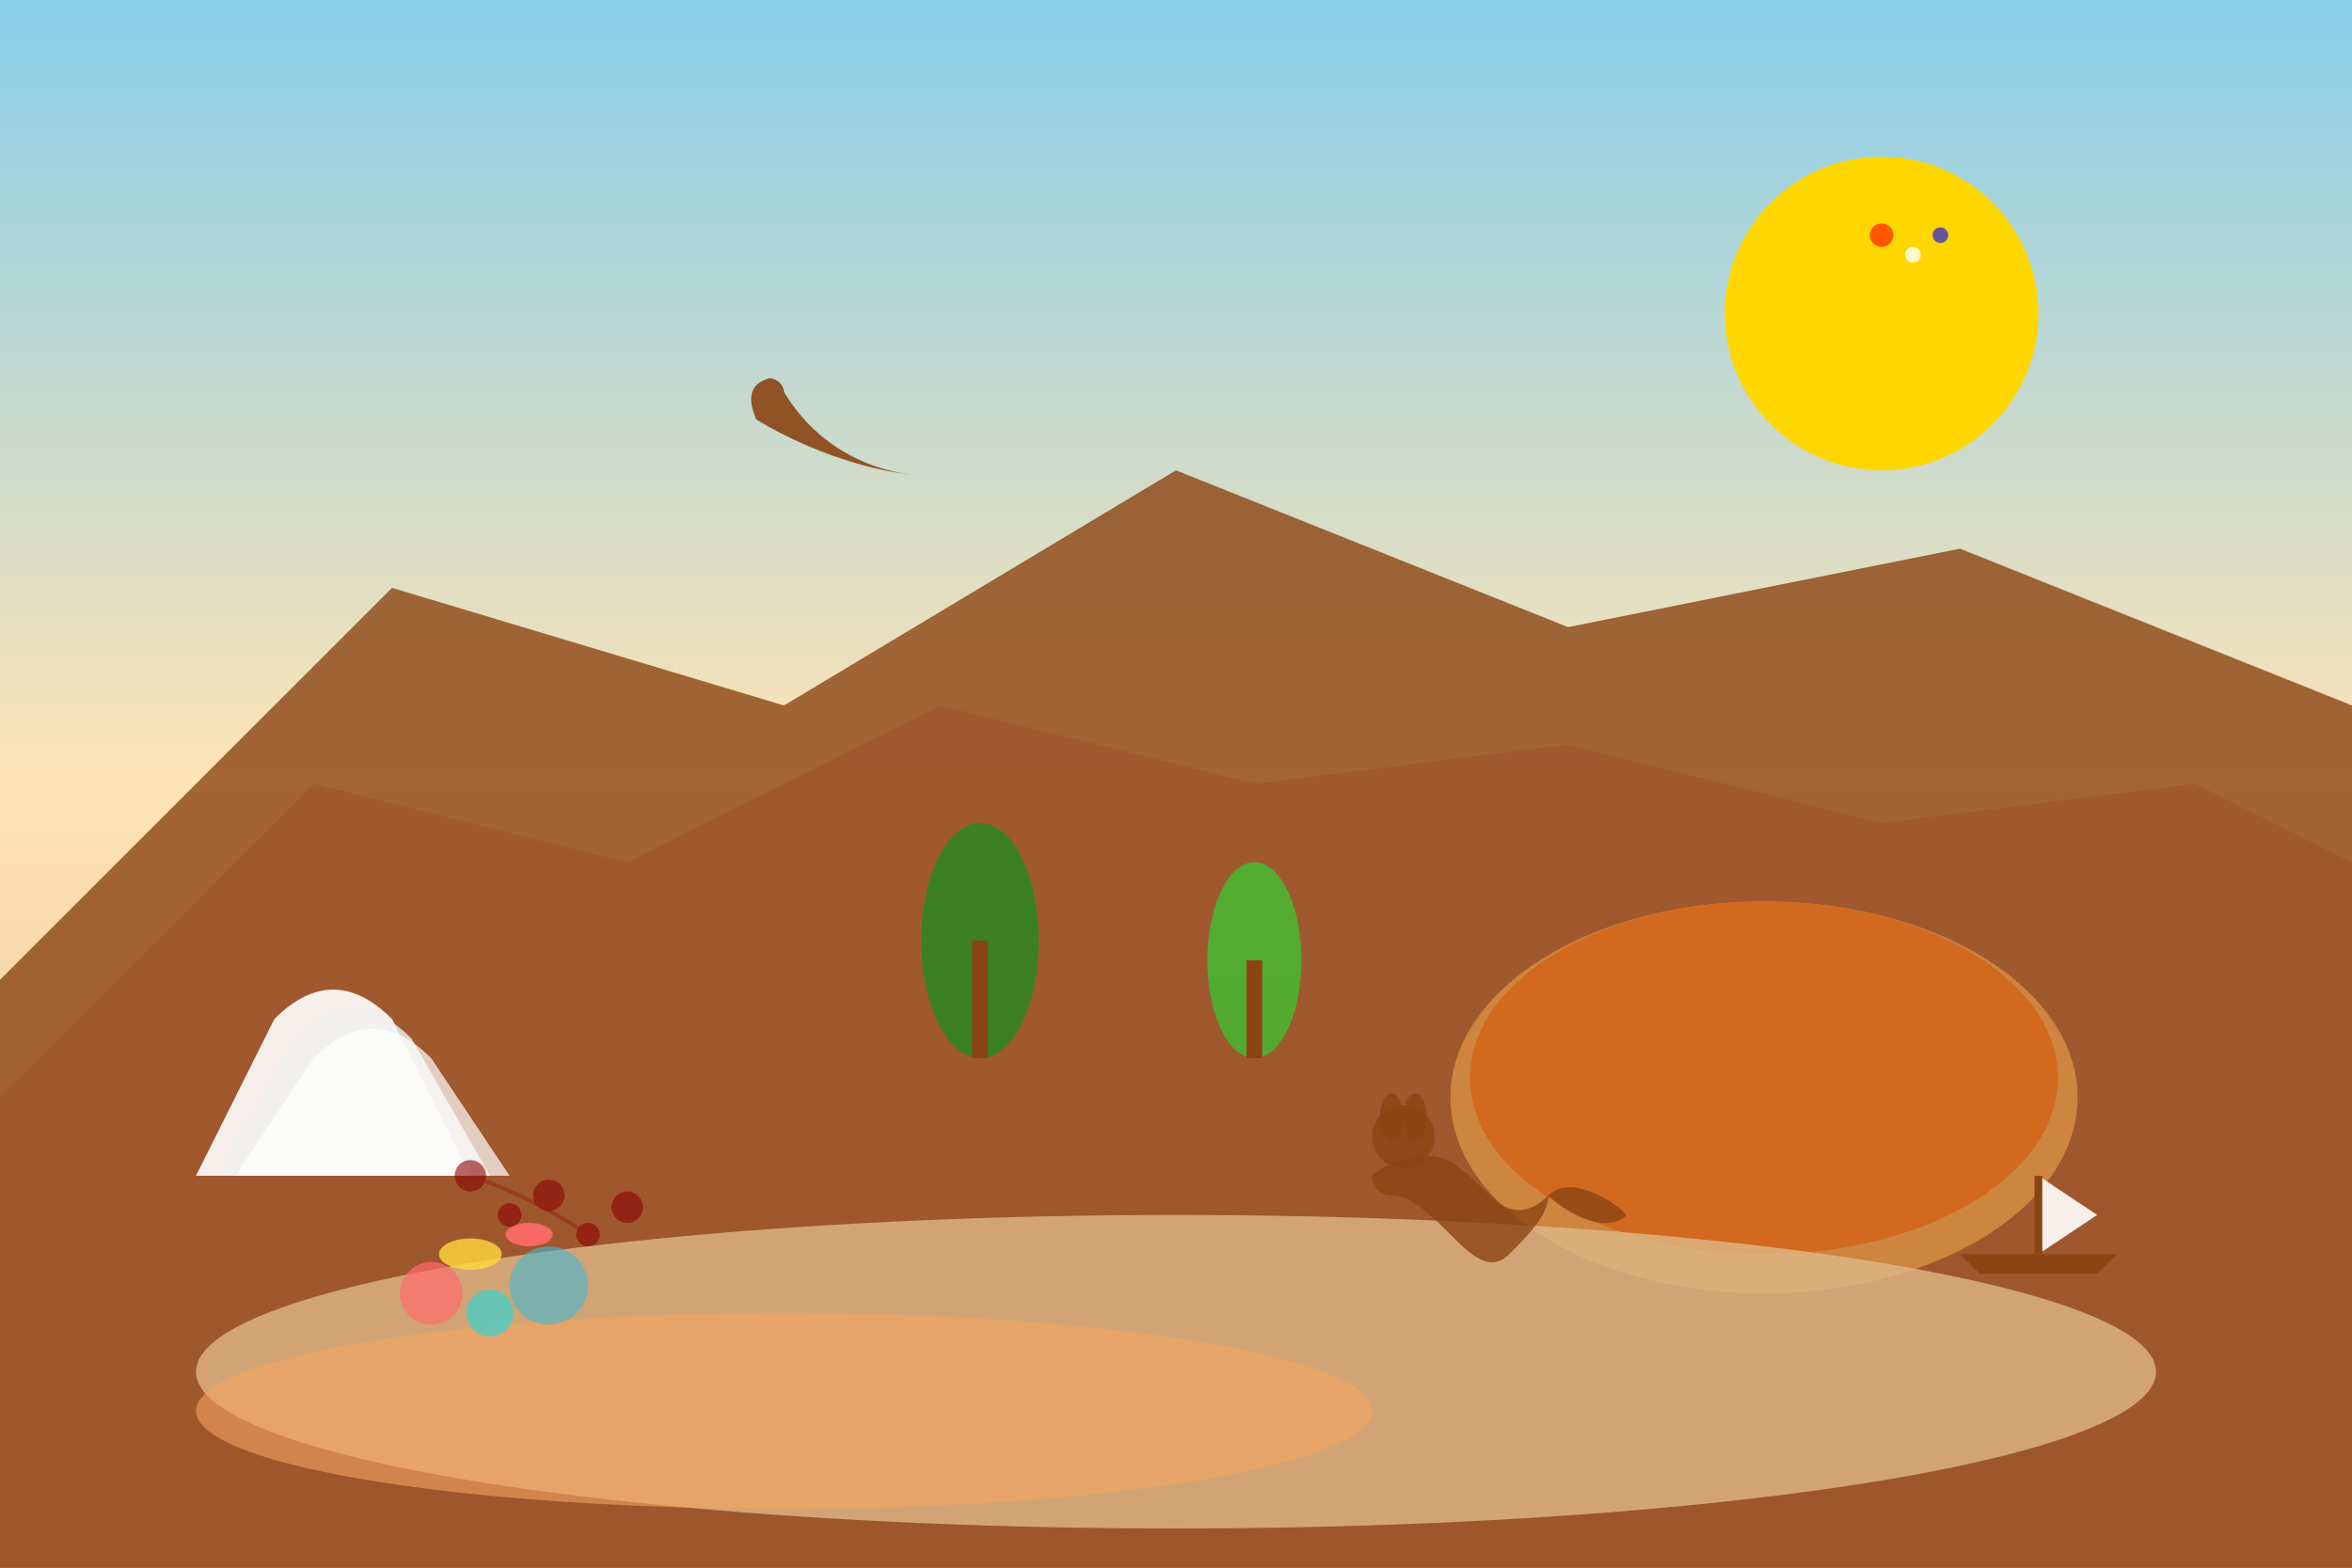 <svg width="600" height="400" viewBox="0 0 600 400" fill="none" xmlns="http://www.w3.org/2000/svg">
    <rect x="0" y="0" width="600" height="400" fill="#333333" stroke="none"/>
    <!-- Sky background -->
    <rect width="600" height="400" fill="url(#skyGradient)"/>
    
    <!-- Sun -->
    <circle cx="480" cy="80" r="40" fill="#FFD700">
        <animate attributeName="r" values="40;45;40" dur="4s" repeatCount="indefinite"/>
    </circle>
    
    <!-- Mountains -->
    <path d="M0 250L100 150L200 180L300 120L400 160L500 140L600 180V400H0V250Z" fill="#8B4513" opacity="0.8"/>
    <path d="M0 280L80 200L160 220L240 180L320 200L400 190L480 210L560 200L600 220V400H0V280Z" fill="#A0522D" opacity="0.6"/>
    
    <!-- Uluru representation -->
    <ellipse cx="450" cy="280" rx="80" ry="50" fill="#CD853F"/>
    <ellipse cx="450" cy="275" rx="75" ry="45" fill="#D2691E"/>
    
    <!-- Desert ground -->
    <ellipse cx="300" cy="350" rx="250" ry="40" fill="#DEB887" opacity="0.8"/>
    <ellipse cx="200" cy="360" rx="150" ry="25" fill="#F4A460" opacity="0.6"/>
    
    <!-- Sydney Opera House silhouette -->
    <g transform="translate(50, 240)">
        <path d="M0 60L20 20C30 10 40 10 50 20L70 60H0Z" fill="white" opacity="0.9"/>
        <path d="M5 60L25 25C35 15 45 15 55 25L75 60H5Z" fill="#f0f0f0" opacity="0.8"/>
        <path d="M10 60L30 30C40 20 50 20 60 30L80 60H10Z" fill="white" opacity="0.7"/>
    </g>
    
    <!-- Great Barrier Reef elements -->
    <g transform="translate(100, 320)">
        <!-- Coral shapes -->
        <circle cx="10" cy="10" r="8" fill="#FF6B6B" opacity="0.7"/>
        <circle cx="25" cy="15" r="6" fill="#4ECDC4" opacity="0.8"/>
        <circle cx="40" cy="8" r="10" fill="#45B7D1" opacity="0.6"/>
        
        <!-- Fish -->
        <ellipse cx="20" cy="0" rx="8" ry="4" fill="#FFD93D" opacity="0.8"/>
        <ellipse cx="35" cy="-5" rx="6" ry="3" fill="#FF6B6B" opacity="0.9"/>
    </g>
    
    <!-- Kangaroo silhouette -->
    <g transform="translate(350, 260)">
        <path d="M0 40C0 40 5 35 15 35C20 35 25 40 30 45C35 50 40 50 45 45C45 50 40 55 35 60C30 65 25 60 20 55C15 50 10 45 5 45C0 45 0 40 0 40Z" fill="#8B4513" opacity="0.8"/>
        <!-- Tail -->
        <path d="M45 45C50 40 60 45 65 50C60 55 50 50 45 45Z" fill="#8B4513" opacity="0.8"/>
        <!-- Head -->
        <circle cx="8" cy="30" r="8" fill="#8B4513" opacity="0.8"/>
        <!-- Ears -->
        <ellipse cx="5" cy="25" rx="3" ry="6" fill="#8B4513" opacity="0.8"/>
        <ellipse cx="11" cy="25" rx="3" ry="6" fill="#8B4513" opacity="0.8"/>
    </g>
    
    <!-- Aboriginal dot art elements -->
    <g opacity="0.6">
        <circle cx="120" cy="300" r="4" fill="#8B0000"/>
        <circle cx="130" cy="310" r="3" fill="#8B0000"/>
        <circle cx="140" cy="305" r="4" fill="#8B0000"/>
        <circle cx="150" cy="315" r="3" fill="#8B0000"/>
        <circle cx="160" cy="308" r="4" fill="#8B0000"/>
        
        <!-- Connecting lines -->
        <path d="M120 300Q135 305 150 315" stroke="#8B0000" stroke-width="1" fill="none" opacity="0.5"/>
    </g>
    
    <!-- Eucalyptus trees -->
    <g transform="translate(250, 200)">
        <ellipse cx="0" cy="40" rx="15" ry="30" fill="#228B22" opacity="0.8"/>
        <rect x="-2" y="40" width="4" height="30" fill="#8B4513"/>
    </g>
    
    <g transform="translate(320, 210)">
        <ellipse cx="0" cy="35" rx="12" ry="25" fill="#32CD32" opacity="0.7"/>
        <rect x="-2" y="35" width="4" height="25" fill="#8B4513"/>
    </g>
    
    <!-- Boomerang -->
    <g transform="translate(200, 100) rotate(45)">
        <path d="M0 0C20 5 35 -5 40 -10C35 -5 20 5 0 10C-5 8 -8 5 -5 0C-2 -2 0 0 0 0Z" fill="#8B4513" opacity="0.9"/>
    </g>
    
    <!-- Sailing boat (representing coastal Australia) -->
    <g transform="translate(500, 300)">
        <!-- Hull -->
        <path d="M0 20L40 20L35 25L5 25Z" fill="#8B4513"/>
        <!-- Sail -->
        <path d="M20 20L20 0L35 10Z" fill="white" opacity="0.9"/>
        <!-- Mast -->
        <line x1="20" y1="0" x2="20" y2="20" stroke="#8B4513" stroke-width="2"/>
    </g>
    
    <!-- Australian flag colors inspiration -->
    <g transform="translate(480, 60)">
        <circle cx="0" cy="0" r="3" fill="#FF0000" opacity="0.6"/>
        <circle cx="8" cy="5" r="2" fill="#FFFFFF" opacity="0.8"/>
        <circle cx="15" cy="0" r="2" fill="#0000FF" opacity="0.6"/>
    </g>
    
    <!-- Gradients -->
    <defs>
        <linearGradient id="skyGradient" x1="0%" y1="0%" x2="0%" y2="100%">
            <stop offset="0%" style="stop-color:#87CEEB;stop-opacity:1" />
            <stop offset="50%" style="stop-color:#FFE4B5;stop-opacity:1" />
            <stop offset="100%" style="stop-color:#DEB887;stop-opacity:1" />
        </linearGradient>
    </defs>
</svg>
